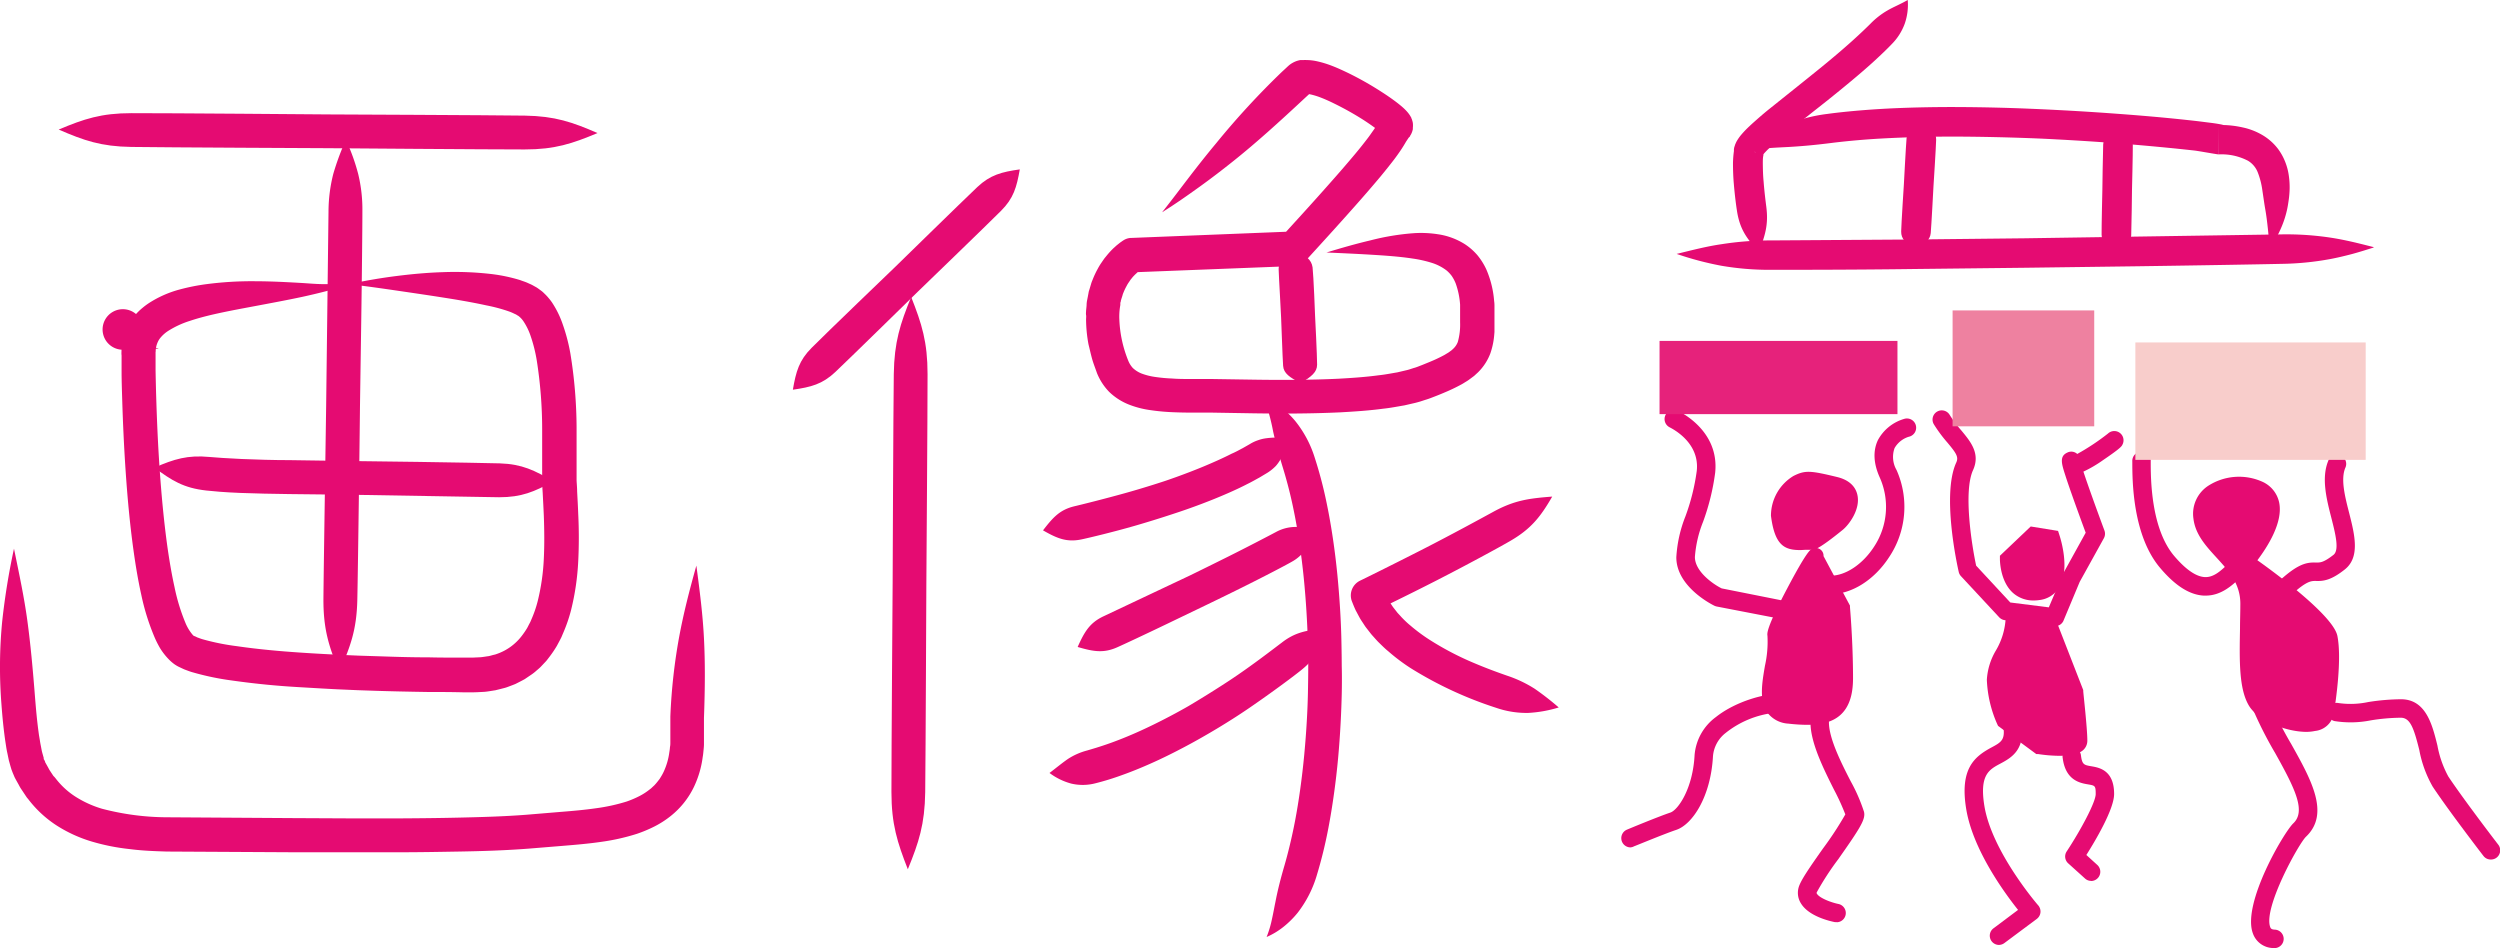 <svg xmlns="http://www.w3.org/2000/svg" viewBox="0 0 457.52 173.5"><defs><style>.cls-1{fill:#e50b72;}.cls-2{fill:#ee81a0;}.cls-3{fill:#e6227b;}.cls-4{fill:#f8cdcb;}</style></defs><g id="レイヤー_2" data-name="レイヤー 2"><g id="レイヤー_1-2" data-name="レイヤー 1"><path class="cls-1" d="M10.74,23.71c4.61,2,7.75,3.1,13.28,3.18,6,.09,36,.23,36,.23s30.05.24,36,.23c5.54,0,8.69-1.06,13.33-3-4.61-2-7.75-3.1-13.29-3.19-6-.09-36-.22-36-.22s-30-.25-36-.23C18.52,20.71,15.38,21.76,10.74,23.71Z"/><path class="cls-1" d="M63.88,52c-1.57.08-3.07,0-4.53,0s-2.86-.14-4.25-.22c-2.78-.16-5.49-.3-8.3-.31a64.06,64.06,0,0,0-8.92.52A37.83,37.83,0,0,0,32.8,53a19.74,19.74,0,0,0-5.64,2.53,13.23,13.23,0,0,0-1.1.83,11.24,11.24,0,0,0-1.41,1.39,10,10,0,0,0-2.19,4.43,12.24,12.24,0,0,0-.23,2.25,3.11,3.11,0,1,0,6.21.06v-.64c-2.74.09,6.15-.22-6.19-.29,0,.44,0,.21,0,.31v1.67q0,1.13,0,2.37c0,1.65.06,3.47.12,5.41.12,3.89.31,8.3.63,13s.77,9.72,1.49,14.81c.36,2.55.79,5.11,1.36,7.69a42,42,0,0,0,2.41,7.74,17.75,17.75,0,0,0,1,2,11.51,11.51,0,0,0,1.53,2,7.93,7.93,0,0,0,1.13,1,7,7,0,0,0,.71.43l.55.26.54.25.51.19c.34.13.68.25,1,.34a49,49,0,0,0,7.17,1.5c4.48.64,8.51,1,11.92,1.2s6.19.37,8.12.45l3,.13,3.52.12c2.25.07,5.49.15,9.42.21,2,0,4.1,0,6.38.06h1.74c.64,0,1.35-.05,2-.08s1.41-.19,2.13-.29l1.09-.27c.36-.1.73-.17,1.1-.31l1.09-.41c.18-.08.36-.13.54-.23l.53-.27c.35-.18.71-.36,1.06-.56l1-.68a8.56,8.56,0,0,0,1-.75c.3-.27.63-.52.91-.81l.84-.89a4.33,4.33,0,0,0,.4-.47l.37-.48a20.6,20.6,0,0,0,1.35-2l.56-1.05.27-.53L103,116a28.53,28.53,0,0,0,1.52-4.39,46.33,46.33,0,0,0,1.3-8.88,86.57,86.57,0,0,0,0-8.67c-.05-1.41-.13-2.79-.2-4.14,0-.68-.07-1.34-.1-2v-.92c0-.28,0-.63,0-1,0-2.63,0-5.24,0-7.75a86.17,86.17,0,0,0-1.14-13.58A33.41,33.41,0,0,0,103,59.4a17.44,17.44,0,0,0-2-4.08,9.47,9.47,0,0,0-.58-.75,8.52,8.52,0,0,0-.65-.71l-.36-.35a4.16,4.16,0,0,0-.39-.32c-.28-.2-.56-.42-.83-.59l-.79-.44c-.27-.14-.51-.23-.76-.35-.51-.24-1-.37-1.45-.55A30.15,30.15,0,0,0,90,50.16a58.2,58.2,0,0,0-9-.35c-2.82.09-5.55.34-8.34.69S67,51.33,63.88,52c3.12.37,6,.78,8.73,1.18s5.4.79,8.09,1.21,5.44.87,8.28,1.49A30,30,0,0,1,93.16,57a8.78,8.78,0,0,1,.92.39c.14.07.3.13.42.2a2.5,2.5,0,0,0,.35.21,4.14,4.14,0,0,1,1,1.08,11.33,11.33,0,0,1,1.26,2.61,27.49,27.49,0,0,1,1.11,4.4,81.23,81.23,0,0,1,1,12.59c0,2.42,0,4.94,0,7.61,0,.34,0,.65,0,1v.55l0,.53c0,.71.06,1.39.1,2.07.07,1.36.14,2.71.2,4.06.1,2.69.13,5.4,0,8a39.7,39.7,0,0,1-1.11,7.69,21.18,21.18,0,0,1-1.18,3.42l-.17.4-.2.38c-.13.24-.25.5-.39.75a14.31,14.31,0,0,1-.91,1.34,9.74,9.74,0,0,1-4.73,3.43c-.22.09-.47.12-.71.19s-.46.13-.7.18c-.5.06-1,.16-1.47.2l-1.51.07H84.82c-2.26,0-4.38,0-6.32-.05-3.9,0-7.1-.13-9.32-.2l-3.48-.11-3-.13c-1.9-.09-4.64-.22-8-.45s-7.27-.56-11.46-1.17A42.69,42.69,0,0,1,37.11,117c-.25-.07-.46-.15-.68-.23l-.33-.12-.26-.13-.27-.12-.06,0a1.13,1.13,0,0,1-.23-.2,8.18,8.18,0,0,1-1.34-2.2,35.48,35.48,0,0,1-2-6.55c-.52-2.35-.93-4.78-1.28-7.21-.68-4.87-1.12-9.75-1.44-14.36s-.5-8.95-.62-12.77c-.06-1.91-.1-3.69-.13-5.32l0-2.31V64h0l-1.79,0-1.23,0c-.15,0-.51,0-1,0l-1.76,0a3.71,3.71,0,1,0-.41,0h0v.39h6.21a4.3,4.3,0,0,1,.33-1.67,3.56,3.56,0,0,1,.62-1,6.24,6.24,0,0,1,1.26-1.11,16.81,16.81,0,0,1,4-1.87c1.43-.48,2.88-.86,4.3-1.19,2.85-.65,5.6-1.14,8.3-1.65s5.35-1,8.1-1.59c1.37-.3,2.77-.63,4.2-1A43.77,43.77,0,0,0,63.88,52Z"/><path class="cls-1" d="M63.3,25.59A47.71,47.71,0,0,0,61,31.8a28.29,28.29,0,0,0-.88,6.88c-.07,5.91-.43,35.53-.43,35.53s-.11,7.41-.23,15.56-.25,17-.27,20c0,5.46,1,8.57,2.91,13.17,2-4.54,3.16-7.62,3.29-13.08.07-3,.19-11.85.3-20s.19-15.55.19-15.55.11-7.41.23-15.56.21-17,.21-20a27.69,27.69,0,0,0-.77-6.92A37,37,0,0,0,63.3,25.59Z"/><path class="cls-1" d="M28.26,85.58c3.18,2.36,5.33,3.73,9.5,4.19,1.12.13,3.42.33,6.19.44s6,.17,9,.21l11.68.13L91.35,91c4.1,0,6.44-1,9.91-2.91-3.39-2-5.7-3.16-9.8-3.29-2.22-.06-8.89-.18-15-.27l-11.69-.15-11.67-.17c-3.06,0-6.24-.1-8.88-.21s-4.78-.28-5.87-.37C34.35,83.25,31.89,84,28.26,85.58Z"/><path class="cls-1" d="M2.56,100.41A127.11,127.11,0,0,0,.41,113.64a86.57,86.57,0,0,0-.18,14.79c.12,1.59.29,4,.71,7l.18,1.18c.06.39.13.8.23,1.24l.27,1.31c.14.47.27,1,.41,1.44l.05.18.08.21.16.42.35.83c.24.47.49.9.74,1.35.12.23.24.46.38.68l.45.67.45.68.23.34.27.32a20.52,20.52,0,0,0,5.1,4.74,25.28,25.28,0,0,0,6.54,3,38.83,38.83,0,0,0,6.9,1.37c2.3.3,4.57.38,6.8.45l23,.13,10,0h10c3,0,6.64-.06,10.56-.13s8.16-.19,12.61-.53l6.49-.53c2.19-.18,4.42-.37,6.66-.69a38.89,38.89,0,0,0,6.7-1.49,24.69,24.69,0,0,0,3.24-1.36,17.2,17.2,0,0,0,3-1.94A15.25,15.25,0,0,0,127,144a18.08,18.08,0,0,0,1.6-5.46c.08-.42.11-.82.15-1.21s.08-.78.08-1.15,0-.72,0-1.06l0-.92c0-.54,0-1,0-1.52l0-1.29c.21-5.72.22-10.27,0-14.58s-.74-8.41-1.39-13.3c-1.33,4.76-2.35,8.76-3.14,13a103.91,103.91,0,0,0-1.62,14.62c0,.4,0,.85,0,1.34s0,1.05,0,1.66V135l0,.84c0,.29,0,.58-.07.87a7.06,7.06,0,0,1-.11.91,12.23,12.23,0,0,1-1.06,3.66,8.92,8.92,0,0,1-.47.86l-.26.42-.31.4a9.58,9.58,0,0,1-.66.77l-.39.36a2.71,2.71,0,0,1-.41.35,11.36,11.36,0,0,1-1.92,1.25,18,18,0,0,1-2.35,1,33.68,33.68,0,0,1-5.62,1.23c-2,.29-4.12.48-6.27.65l-6.5.54c-4.16.32-8.37.43-12.23.52s-7.44.12-10.47.14l-10,0-10-.05-22.9-.15a47.59,47.59,0,0,1-12-1.56,19.21,19.21,0,0,1-4.91-2.24,14.18,14.18,0,0,1-3.6-3.33l-.19-.23L9.77,142l-.33-.5L9.11,141c-.11-.17-.2-.35-.29-.52l-.56-1c0-.13-.09-.25-.14-.38L8,138.92a.25.25,0,0,1,0-.09l0-.13c-.09-.33-.19-.67-.28-1s-.15-.72-.22-1.07-.14-.7-.19-1.06l-.17-1c-.39-2.75-.57-5.06-.7-6.59C6,122.3,5.58,117.81,5,113.55S3.55,105.24,2.56,100.41Z"/><path class="cls-1" d="M186.63,31c-3.32.47-5.39,1-7.76,3.22-2.56,2.42-15.16,14.74-15.16,14.74S151,61.16,148.54,63.65c-2.3,2.3-2.87,4.35-3.44,7.67,3.32-.48,5.39-1,7.76-3.23C155.42,65.68,168,53.35,168,53.35s12.68-12.24,15.17-14.74C185.49,36.31,186.06,34.26,186.63,31Z"/><path class="cls-1" d="M166.75,54.35c-2,4.91-3.1,8.24-3.18,14.12-.09,6.36-.21,38.24-.21,38.24s-.23,31.87-.22,38.24c0,5.87,1.07,9.21,3,14.13,2-4.89,3.1-8.22,3.18-14.1.08-6.37.21-38.25.21-38.25s.23-31.89.22-38.26C169.75,62.6,168.7,59.26,166.75,54.35Z"/><path class="cls-1" d="M212.67,38.85c2.51-1.57,4.75-3.15,6.89-4.69s4.16-3.09,6.2-4.72c4.07-3.25,8.16-6.94,13.21-11.65l.62-.57.33-.31.15-.14a1.85,1.85,0,0,1-.35.26,1.28,1.28,0,0,1-.29.12.9.9,0,0,1-.16.05h0a3.58,3.58,0,0,1,.53.07,13.28,13.28,0,0,1,2,.62c.74.29,1.55.65,2.39,1.07a54.8,54.8,0,0,1,5.35,3c.9.59,1.83,1.22,2.64,1.86.2.16.39.31.55.46l.2.18c.05,0,.09.1.05,0a1.71,1.71,0,0,1-.15-.23,1.3,1.3,0,0,1-.08-.17l0-.09-.06-.18a1.8,1.8,0,0,1-.1-.4,2.61,2.61,0,0,1,0-.79,2.11,2.11,0,0,1,0-.21c0-.1,0-.19.07-.29a3.57,3.57,0,0,1,.23-.57l.16-.26c.05-.06,0,0,0,0l0,0-.07.1-.14.21-.55.83c-.36.54-.67,1.05-1,1.51s-.64.93-1,1.39q-1.07,1.41-2.25,2.82c-1.57,1.88-3.19,3.74-4.79,5.54-3.18,3.6-6.24,6.94-8.75,9.69l2.18-1-29.55,1.18H207a2.79,2.79,0,0,0-1.4.44l-.2.13-.14.1-.26.18-.44.35c-.29.22-.52.46-.78.68a15.08,15.08,0,0,0-1.24,1.35c-.17.22-.36.43-.51.64l-.44.64a11.1,11.1,0,0,0-.72,1.19,16,16,0,0,0-.93,2,5.73,5.73,0,0,0-.29.81l-.2.67c-.06.21-.12.39-.17.55s-.06.31-.09.44l-.11.59-.07.35-.05.26a4.55,4.55,0,0,0-.1.75c0,.33-.06.74-.1,1.22,0,.24-.05.5,0,.77s0,.56,0,.86A25.82,25.82,0,0,0,199.2,63c.2.8.39,1.67.63,2.56s.6,1.77.93,2.73A10.62,10.62,0,0,0,203,71.73a11.05,11.05,0,0,0,3.63,2.32,17,17,0,0,0,3.85,1,37.85,37.85,0,0,0,3.77.37c1.24.06,2.49.09,3.73.09l3.71,0,7.7.13c5.24.08,10.64.07,15.93-.18,2.65-.15,5.26-.32,7.85-.67,1.28-.13,2.57-.39,3.83-.6l1.91-.44c.31-.07.64-.17,1-.27l.95-.31c.66-.19,1.18-.41,1.73-.62s1.09-.43,1.63-.66a33.22,33.22,0,0,0,3.2-1.52c.27-.14.54-.32.8-.48a7,7,0,0,0,.78-.52l.78-.58.75-.69a9.67,9.67,0,0,0,2.21-3.41,13.59,13.59,0,0,0,.7-3.23l.06-.7c0-.22,0-.43,0-.64,0-.43,0-.84,0-1.2s0-.75,0-1.08l0-1,0-.45,0-.45q0-.45-.06-.84a18.09,18.09,0,0,0-1.42-5.77,12,12,0,0,0-1.63-2.61,10.75,10.75,0,0,0-2.26-2,12.61,12.61,0,0,0-4.91-1.84,20.28,20.28,0,0,0-4.41-.21A44.57,44.57,0,0,0,250.76,44c-2.59.61-5.21,1.36-8,2.21,3,.13,5.68.25,8.28.41s5.09.33,7.5.7a22,22,0,0,1,3.45.77,8.78,8.78,0,0,1,2.75,1.41,6.06,6.06,0,0,1,.94,1,7.24,7.24,0,0,1,.72,1.36,14.29,14.29,0,0,1,.81,3.9c0,.21,0,.43,0,.67l0,.36c0,.13,0,.27,0,.41s0,.57,0,.88V59a11.54,11.54,0,0,1-.42,3.58,3.27,3.27,0,0,1-.78,1.19l-.32.3-.42.31a4,4,0,0,1-.48.31c-.17.1-.33.21-.52.31a27.55,27.55,0,0,1-2.59,1.22l-1.47.6c-.51.19-1,.41-1.49.53l-.71.23a6.58,6.58,0,0,1-.74.2l-1.57.37c-1.11.18-2.22.41-3.41.53-2.35.32-4.84.49-7.36.63-5.07.24-10.35.25-15.54.17l-7.7-.12-3.74,0c-1.2,0-2.36,0-3.47-.09a28.88,28.88,0,0,1-3.11-.29,11.49,11.49,0,0,1-2.5-.64,5,5,0,0,1-1.56-1,4.42,4.42,0,0,1-.83-1.33,22.24,22.24,0,0,1-1.63-7.51,11.63,11.63,0,0,1,.18-2.68l0-.23c0-.09,0-.22.07-.39s0-.19.06-.29l.11-.36.14-.43a3.14,3.14,0,0,1,.17-.52,11.16,11.16,0,0,1,.59-1.25,5.43,5.43,0,0,1,.45-.74l.26-.39c.09-.13.21-.25.31-.39A7.79,7.79,0,0,1,208,50a5,5,0,0,1,.42-.37l.21-.17.09-.06,0,0h0l-1.48.44,29.54-1.15a3.09,3.09,0,0,0,2.18-1c2.53-2.77,5.59-6.12,8.82-9.76,1.62-1.82,3.27-3.72,4.92-5.69.82-1,1.63-2,2.44-3.06.4-.53.8-1.09,1.18-1.65s.72-1.12,1-1.61l.47-.71L258,25l.06-.09,0,0,0-.05.17-.28a3.35,3.35,0,0,0,.25-.62,3,3,0,0,0,.08-.32,2.23,2.23,0,0,0,0-.23,3.93,3.93,0,0,0,0-.91,3.18,3.18,0,0,0-.13-.51,1.23,1.23,0,0,0-.08-.23l-.06-.14c0-.1-.09-.19-.13-.28a4.82,4.82,0,0,0-.41-.61,6.71,6.71,0,0,0-.56-.63c-.16-.17-.32-.31-.46-.44-.29-.26-.57-.48-.84-.7-1.08-.84-2.11-1.54-3.14-2.2a58.85,58.85,0,0,0-6-3.39c-1-.48-1.92-.91-2.88-1.28a18.85,18.85,0,0,0-3-.91,9.21,9.21,0,0,0-1.76-.19,4.78,4.78,0,0,0-.53,0l-.29,0-.31,0a5.07,5.07,0,0,0-.67.17,4.87,4.87,0,0,0-.75.34,4.09,4.09,0,0,0-.76.54l-.21.19-.35.33-.64.59A146.13,146.13,0,0,0,222.58,26.2c-1.67,2-3.25,4-4.85,6.08S214.51,36.54,212.67,38.85Z"/><path class="cls-1" d="M236.86,45.74C235,47,234,47.85,234,49.21c0,.73.15,2.94.25,5s.2,3.87.2,3.87.08,1.85.15,3.88.17,4.26.22,5c.1,1.37,1.2,2.1,3.22,3.17,1.94-1.21,3-2,3-3.4,0-.75-.09-3-.18-5l-.19-3.9s-.08-1.86-.16-3.91-.23-4.28-.3-5C240,47.46,238.92,46.73,236.86,45.74Z"/><path class="cls-1" d="M235.46,80l-2,.08a14.28,14.28,0,0,0-1.69.12,7,7,0,0,0-1.52.36,7.2,7.2,0,0,0-1.55.73l-1.3.74c-.57.29-1.23.68-2,1-1.5.77-3.36,1.6-5.16,2.35-3.61,1.5-7,2.63-7,2.63s-3.41,1.14-7.24,2.21-8,2.11-9.45,2.45c-2.6.65-3.83,2-5.67,4.39,2.61,1.5,4.38,2.22,7.07,1.65,1.46-.31,5.8-1.35,9.75-2.49s7.51-2.34,7.51-2.34,3.57-1.15,7.43-2.74c1.93-.79,3.94-1.68,5.61-2.55.85-.41,1.6-.85,2.23-1.19l1.47-.88a8.4,8.4,0,0,0,1.55-1.26,7.34,7.34,0,0,0,1-1.48,8.3,8.3,0,0,0,.65-1.75A13,13,0,0,0,235.46,80Z"/><path class="cls-1" d="M231.24,72.61A39.21,39.21,0,0,1,233,79c.45,2,1,4.06,1.8,6.67a81,81,0,0,1,2,7.93c.75,3.63,1.38,8,1.8,12.19s.64,8.25.73,11.23.09,4.92.09,4.92,0,1.92-.06,4.91-.27,7-.67,11.24-1,8.58-1.7,12.22-1.48,6.55-1.9,8c-.77,2.64-1.28,4.69-1.67,6.72-.21,1-.38,2-.62,3.07a19.3,19.3,0,0,1-1,3.38,13.82,13.82,0,0,0,3.2-1.95,16.94,16.94,0,0,0,2.5-2.51,20.79,20.79,0,0,0,3.51-6.92,83.42,83.42,0,0,0,2.1-8.59c.74-3.87,1.38-8.44,1.78-12.82s.59-8.57.66-11.66,0-5.09,0-5.09,0-2-.07-5.08-.3-7.28-.73-11.67-1.1-8.95-1.9-12.82a76.86,76.86,0,0,0-2.23-8.57A20.3,20.3,0,0,0,237,77a16.85,16.85,0,0,0-2.54-2.45A14.85,14.85,0,0,0,231.24,72.61Z"/><path class="cls-1" d="M240.51,96.59a7.11,7.11,0,0,1-1,0l-1-.09a14.31,14.31,0,0,0-1.71-.06,7.55,7.55,0,0,0-3.3.93c-1.26.67-5.14,2.7-8.75,4.5s-6.91,3.41-6.91,3.41l-16,7.56c-2.44,1.19-3.39,2.81-4.62,5.56,2.89.85,4.74,1.17,7.24.06,1.35-.6,5.36-2.48,9-4.23l7-3.37s3.34-1.6,7-3.42,7.63-3.88,8.94-4.63a7.36,7.36,0,0,0,2.67-2.47,8.58,8.58,0,0,0,.83-1.66A7.59,7.59,0,0,0,240.51,96.59Z"/><path class="cls-1" d="M242.35,115c-3.33.38-5.34.7-7.83,2.65-1.34,1-5.44,4.19-9.39,6.8s-7.65,4.78-7.65,4.78-3.71,2.16-7.95,4.13c-2.12,1-4.36,1.92-6.28,2.61s-3.5,1.14-4.28,1.37a12,12,0,0,0-3.55,1.57c-1,.69-2,1.52-3.35,2.55a11.64,11.64,0,0,0,4,1.95,9.19,9.19,0,0,0,4.47-.08,47.75,47.75,0,0,0,4.82-1.49c2.12-.75,4.55-1.77,6.81-2.83,4.52-2.12,8.4-4.41,8.4-4.41s3.92-2.21,8-5,8.41-6,9.79-7.15C240.94,120.34,241.71,118.26,242.35,115Z"/><path class="cls-1" d="M284.07,90.88c-4.24.33-6.92.66-10.83,2.81-2,1.09-7.72,4.22-13.18,7S249.47,106,249,106.22l-.12.06a3,3,0,0,0-1.46,3.79c.39,1,.6,1.45.72,1.7l.15.27s.21.41.6,1.12c.2.35.48.74.78,1.21l.24.36.28.36.6.77c.21.28.45.53.69.8s.5.56.77.84c.55.53,1.12,1.12,1.77,1.65a34.38,34.38,0,0,0,4.2,3.16,70.2,70.2,0,0,0,15.63,7.24,17,17,0,0,0,5.82.92,23,23,0,0,0,5.59-1,51.07,51.07,0,0,0-4.38-3.41,22.63,22.63,0,0,0-5.05-2.4c-1.12-.39-3.35-1.17-6-2.29a54.08,54.08,0,0,1-8.23-4.3,31.46,31.46,0,0,1-3.53-2.63c-.53-.43-1-.89-1.41-1.31-.21-.21-.39-.43-.58-.63s-.38-.4-.52-.6l-.44-.56-.2-.26-.17-.25c-.21-.33-.41-.61-.56-.84-.25-.48-.4-.75-.4-.75l-.1-.19c-.08-.16-.2-.49-.47-1.1l-1.58,3.84c.53-.24,5.72-2.73,11.25-5.56s11.37-6,13.37-7.16C280.21,96.81,281.94,94.56,284.07,90.88Z"/><path class="cls-1" d="M349.13,0c-1.41.81-2.58,1.26-3.65,1.88a14.42,14.42,0,0,0-3.17,2.46c-.6.6-1.84,1.8-3.42,3.22s-3.52,3.07-5.41,4.61-3.72,3-5.08,4.09l-2.24,1.79-2.26,1.81c-.69.55-1.49,1.22-2.37,2-.44.39-.9.79-1.37,1.24a18.51,18.51,0,0,0-1.48,1.54,8.19,8.19,0,0,0-.83,1.17,4.78,4.78,0,0,0-.22.45l-.12.28c0,.09-.07.24-.11.36a2.92,2.92,0,0,0-.08.45l0,.3a19.61,19.61,0,0,0-.17,2.19c0,1.36.05,2.63.15,3.76.19,2.28.44,4.1.58,5,.52,3.34,1.78,5.08,4,7.46,1.18-3,1.78-5,1.37-8.2-.11-.87-.34-2.61-.5-4.69-.1-1-.13-2.15-.14-3.25,0-.52,0-1.08.11-1.51l0-.17v-.11h0L321,27.8h0l.16,0,.32.11.41.16.19.1.23.11.24.12.06,0h0a3.86,3.86,0,0,1,.25-.34A14.8,14.8,0,0,1,323.91,27c.39-.37.8-.73,1.2-1.08.8-.7,1.57-1.34,2.23-1.89l2.2-1.78,2.23-1.77c1.37-1.07,3.23-2.54,5.16-4.12s3.94-3.26,5.61-4.77,3-2.81,3.64-3.49a10.33,10.33,0,0,0,2.4-3.76A10.58,10.58,0,0,0,349.13,0Z"/><path class="cls-1" d="M405.46,28.08h0"/><path class="cls-1" d="M406,22.81h0v5.45h0a10.46,10.46,0,0,1,5.42,1.17,4.3,4.3,0,0,1,1.75,2.07,14,14,0,0,1,.86,3.34c.18,1.16.35,2.45.54,3.51s.33,2.23.46,3.42a34.86,34.86,0,0,1,.23,3.86,20.06,20.06,0,0,0,2-3.47,18,18,0,0,0,1.25-3.62c.15-.63.25-1.31.34-1.93s.15-1.32.17-2a14.51,14.51,0,0,0-.14-2.4,10.72,10.72,0,0,0-.75-2.78,10.19,10.19,0,0,0-1.22-2.16,9.93,9.93,0,0,0-2.62-2.4,12,12,0,0,0-3.86-1.55,18.22,18.22,0,0,0-3.51-.44l-.27-.07c-.31-.07-.51-.1-.73-.14-.42-.07-.82-.13-1.23-.18l-2.46-.31c-1.66-.19-3.36-.37-5.07-.54-3.4-.33-6.82-.61-9.85-.83-6.08-.45-10.66-.67-10.66-.67s-2.18-.12-5.58-.26-8-.27-12.83-.29-9.89.1-14.2.36-7.84.65-9.62.9a28,28,0,0,0-8.11,2.25A21.19,21.19,0,0,0,323,24.94a17.05,17.05,0,0,0-3,2.69,23.06,23.06,0,0,1,3.8-.53c1.19-.09,2.33-.14,3.49-.2,2.32-.13,4.73-.34,7.82-.73,1.68-.21,5.06-.59,9.23-.82s9.12-.37,13.87-.35,9.28.14,12.63.26,5.51.25,5.51.25,4.53.22,10.53.67c3,.23,6.38.52,9.73.85,1.68.16,3.35.34,5,.52.81.1,3.62.61,4.37.71"/><path class="cls-1" d="M306.84,46.47A58.29,58.29,0,0,0,315,48.63a51.63,51.63,0,0,0,9.08.75c3.89,0,15.57,0,26.27-.15L370.77,49l20.43-.27c10.7-.15,22.37-.35,26.25-.44a52.93,52.93,0,0,0,9.05-.89c1.32-.25,2.61-.56,3.94-.91.67-.18,1.34-.38,2-.58l1.06-.33.54-.17.27-.08.08,0h0s0,0,0-.08-.05,0-.06,0h0l-.14,0,.14,0h0l0,0a.06.06,0,0,1,0-.06h0l-.07,0-.28-.07-.55-.14-1.07-.27c-.7-.17-1.38-.34-2.05-.49-1.34-.3-2.64-.56-4-.76a54.22,54.22,0,0,0-9.07-.56l-46.65.71-20.41.22L324.06,44a56.87,56.87,0,0,0-9,.69C312.37,45.08,309.86,45.73,306.84,46.47Z"/><path class="cls-1" d="M351.81,22.27c-1.79,1-2.77,1.69-2.89,3s-.5,8.54-.5,8.54-.46,7.1-.49,8.53.85,2.11,2.52,3.31c1.79-1,2.77-1.69,2.89-3s.5-8.53.5-8.53.46-7.11.49-8.53S353.48,23.47,351.81,22.27Z"/><path class="cls-1" d="M387.66,23.44c-1.75,1-2.7,1.74-2.76,3s-.15,8.26-.15,8.26-.16,6.88-.14,8.26.95,2,2.66,3.1c1.75-1,2.7-1.74,2.76-3s.14-8.26.14-8.26.17-6.89.15-8.26S389.37,24.53,387.66,23.44Z"/><path class="cls-1" d="M331.62,99.23c-3.72,0-5.39.93-6.14-5a7.22,7.22,0,0,1,3.35-5.86c1.67-.84,2.23-.84,7,.28,5.07,1.19,2,6,.55,7.26C332.32,99.17,331.62,99.23,331.62,99.23Z"/><path class="cls-1" d="M329.53,100.67c-2.9,0-4.73-.77-5.43-6.28a8.51,8.51,0,0,1,4.11-7.28c2.14-1.08,3.08-1,7.92.17,2.65.62,3.52,2.11,3.78,3.26.62,2.68-1.57,5.53-2.67,6.42-4.37,3.56-5.17,3.63-5.5,3.66h-.12c-.46,0-.88,0-1.28,0ZM331,89.14a3,3,0,0,0-1.54.45A6,6,0,0,0,326.86,94c.25,2,.62,3.21,1.1,3.6s1.06.27,2.29.23l1.1,0a30.66,30.66,0,0,0,4.14-3c.74-.6,2-2.49,1.71-3.65-.12-.54-.7-.94-1.71-1.18A24.62,24.62,0,0,0,331,89.14Z"/><path class="cls-1" d="M326.41,113.3l-.32,0L314.19,111a2,2,0,0,1-.41-.13c-.29-.14-7-3.41-7-8.88a24,24,0,0,1,1.67-7.5,38.84,38.84,0,0,0,2.07-8.31c.59-5.36-4.75-7.85-5-8a1.69,1.69,0,0,1,1.37-3.08c.32.14,7.82,3.57,7,11.41a41.79,41.79,0,0,1-2.22,9,21.45,21.45,0,0,0-1.49,6.43c0,2.66,3.38,5,4.9,5.74L326.72,110a1.69,1.69,0,0,1-.31,3.35Z"/><path class="cls-1" d="M335,108.74a1.69,1.69,0,1,1,0-3.38c2.74,0,5.85-2.06,7.93-5.25A13.21,13.21,0,0,0,344,87.36c-1.15-2.57-1.25-4.87-.32-6.83a8,8,0,0,1,4.77-3.86,1.69,1.69,0,1,1,.87,3.26,4.53,4.53,0,0,0-2.6,2.08,4.78,4.78,0,0,0,.36,4,16.54,16.54,0,0,1-1.39,16C343,106.14,338.88,108.74,335,108.74Z"/><path class="cls-1" d="M332.28,102c.82-2.87-7.67,12.62-7.45,14.15.74,5.21-4.09,14.14,2.61,14.88s10.32-.28,10.32-7-.56-12.84-.56-12.84Z"/><path class="cls-1" d="M330.66,132.65a31.79,31.79,0,0,1-3.38-.22,5.17,5.17,0,0,1-3.76-1.92c-1.63-2.16-1.07-5.47-.52-8.67a20.18,20.18,0,0,0,.46-5.48c-.07-.45-.21-1.4,3.48-8.42s4.34-7.3,4.62-7.46a1.44,1.44,0,0,1,1.61.1,1.4,1.4,0,0,1,.55,1.19l4.84,9.06,0,.28c0,.06.56,6.28.56,13,0,3.14-.76,5.35-2.33,6.75S333,132.65,330.66,132.65Zm-4.43-16.55a23.07,23.07,0,0,1-.49,6.2c-.45,2.62-.91,5.34,0,6.54a2.39,2.39,0,0,0,1.85.83c3.91.44,6.18.15,7.38-.91.94-.85,1.4-2.38,1.4-4.68,0-5.77-.42-11.17-.53-12.44L332,104.48C330,107.84,326.5,114.68,326.23,116.1Zm0-.13h0Z"/><path class="cls-1" d="M298.4,155.08a1.69,1.69,0,0,1-.65-3.25c.23-.1,5.67-2.36,7.93-3.12,1.42-.47,4.12-4.38,4.44-10.49a9.59,9.59,0,0,1,3.91-7c3.77-3,9.45-4.39,11.17-4.09a1.69,1.69,0,0,1-.53,3.33,17.36,17.36,0,0,0-8.88,3.69,6,6,0,0,0-2.3,4.22c-.4,7.45-3.77,12.53-6.74,13.51-2.15.72-7.64,3-7.7,3A1.65,1.65,0,0,1,298.4,155.08Z"/><path class="cls-1" d="M336.09,168.75a1.84,1.84,0,0,1-.33,0c-.77-.16-4.66-1-6.14-3.37a3.62,3.62,0,0,1-.48-2.88c.32-1.26,1.82-3.44,4.46-7.19a62,62,0,0,0,4.11-6.27,42.58,42.58,0,0,0-2.07-4.52c-1.92-3.83-4.31-8.6-4.31-12.32a1.69,1.69,0,0,1,3.38,0c0,2.92,2.19,7.3,4,10.81a31.58,31.58,0,0,1,2.41,5.53c.34,1.35-.59,2.85-4.71,8.71a50.37,50.37,0,0,0-3.94,6.07.27.27,0,0,0,.05.26c.51.8,2.62,1.59,3.95,1.86a1.69,1.69,0,0,1-.33,3.34Z"/><path class="cls-1" d="M376,114.6l-.21,0-8.93-1.11a1.72,1.72,0,0,1-1-.53l-7-7.53a1.67,1.67,0,0,1-.4-.78c-.33-1.44-3.1-14.24-.45-20,.45-1,.07-1.64-1.65-3.69a25.65,25.65,0,0,1-2.45-3.31,1.68,1.68,0,1,1,2.89-1.73,22.36,22.36,0,0,0,2.15,2.87c1.65,2,3.52,4.2,2.13,7.25-1.77,3.9-.27,13.54.57,17.48l6.25,6.74,7.05.89,2.58-6.08a.77.77,0,0,1,.07-.16l4.1-7.42c-.43-1.15-1.3-3.52-2.14-5.87-.68-1.92-1.22-3.47-1.58-4.6-.68-2.11-1.14-3.51.35-4.19a1.6,1.6,0,0,1,1.82.25,42,42,0,0,0,5.63-3.74,1.69,1.69,0,0,1,2.66,2c-.15.33-.29.64-3.57,2.87a22.89,22.89,0,0,1-3.59,2.1c.82,2.49,2.38,6.82,3.85,10.78a1.71,1.71,0,0,1-.1,1.4l-4.43,8-3,7.18A1.7,1.7,0,0,1,376,114.6Zm4.82-30.71h0Z"/><path class="cls-1" d="M368.47,112.91c0,5.21-3.45,7.72-3.45,11.45a20.75,20.75,0,0,0,1.77,7.53l6.42,4.75s7.44,1.12,7.44-1.12-.74-8.93-.74-8.93l-5.21-13.4"/><path class="cls-1" d="M376.83,138.32A27.19,27.19,0,0,1,373,138l-.34,0-7-5.16-.15-.32a22,22,0,0,1-1.9-8.12,11.84,11.84,0,0,1,1.65-5.35,12.88,12.88,0,0,0,1.8-6.1h2.78a15.47,15.47,0,0,1-2.09,7.34,9.45,9.45,0,0,0-1.36,4.11,19.13,19.13,0,0,0,1.51,6.64l5.83,4.31a14.92,14.92,0,0,0,5.51-.05c-.05-2.13-.6-7.31-.71-8.34l-5.15-13.23,2.59-1,5.28,13.56,0,.19c0,.27.75,6.79.75,9.08a2.3,2.3,0,0,1-.82,1.76C380.28,138.09,378.54,138.32,376.83,138.32Z"/><path class="cls-1" d="M365.77,172.93a1.69,1.69,0,0,1-1-3l4.55-3.41c-2.5-3.14-8.25-11-9.48-18.41s1.47-9.62,4.6-11.31c1.87-1,2.64-1.42,2.11-4.28a1.68,1.68,0,1,1,3.31-.63c1,5.29-1.78,6.79-3.82,7.88s-3.82,2.06-2.87,7.79c1.4,8.36,9.76,18.05,9.85,18.14a1.73,1.73,0,0,1,.4,1.29,1.69,1.69,0,0,1-.66,1.17l-6,4.47A1.74,1.74,0,0,1,365.77,172.93Z"/><path class="cls-1" d="M382.7,161.21a1.65,1.65,0,0,1-1.13-.44L378.5,158a1.68,1.68,0,0,1-.28-2.18c2.55-3.87,5.31-9,5.31-10.51s-.11-1.54-1.39-1.76c-1.44-.24-4.13-.71-4.65-4.82a1.69,1.69,0,1,1,3.35-.42c.21,1.63.59,1.7,1.88,1.92,1.46.25,4.18.72,4.18,5.08,0,2.76-3.38,8.46-5.08,11.16l2,1.82a1.69,1.69,0,0,1-1.14,2.94Z"/><path class="cls-1" d="M367.35,102.3l4.71-4.47,3.53.57s3.07,9.3-2.58,10S367.35,102.3,367.35,102.3Z"/><path class="cls-1" d="M372.2,109.89a5.57,5.57,0,0,1-3.77-1.35C366,106.4,366,102.47,366,102.3v-.59l5.64-5.36,5,.81.26.8c.21.64,2,6.3-.1,9.62a4.86,4.86,0,0,1-3.62,2.24A6.78,6.78,0,0,1,372.2,109.89Zm-3.43-7a5.83,5.83,0,0,0,1.5,3.59,3.1,3.1,0,0,0,2.56.61,2.09,2.09,0,0,0,1.63-1c1-1.59.48-4.74,0-6.47l-2-.32Z"/><path class="cls-1" d="M412.28,103.7l-1.67-.28s9.49-10.61,2.8-14c-3.91-2-11.29-.22-10.61,5.3s8.59,8.13,8.59,15.72-.68,14.47,1.36,17.92,12.26,6.2,12.93,2.06,1.36-10.33.68-13.78S412.28,103.7,412.28,103.7Z"/><path class="cls-1" d="M422.14,133.94c-3.72,0-8.91-2-10.58-4.82-1.82-3.07-1.73-8.16-1.62-14.06,0-1.48.06-3,.06-4.57,0-3.69-2.13-6-4.39-8.48-1.89-2.06-3.84-4.19-4.19-7.07a6.11,6.11,0,0,1,2.65-6,10.42,10.42,0,0,1,10-.76,5.38,5.38,0,0,1,3.05,3.86c.69,3.6-2.13,8-4,10.49,3.26,2.32,13.91,10.15,14.64,13.85.85,4.3-.3,12-.67,14.28a3.88,3.88,0,0,1-3.41,3.11A8.09,8.09,0,0,1,422.14,133.94Zm-10.76-29a11.4,11.4,0,0,1,1.4,5.53c0,1.58,0,3.13-.06,4.63-.1,5.47-.19,10.19,1.23,12.59,1.17,2,6.4,3.89,9.18,3.37,1.08-.21,1.16-.66,1.18-.83C425,125.82,425.6,120,425,117c-.35-1.77-7.1-7.53-13.26-11.94Zm-1.57-14.88a7.41,7.41,0,0,0-4.14,1.17,3.35,3.35,0,0,0-1.49,3.35c.24,2,1.74,3.63,3.48,5.53.66.72,1.35,1.47,2,2.27,1.58-1.79,5.28-6.78,4.7-9.8a2.59,2.59,0,0,0-1.56-1.89A6.74,6.74,0,0,0,409.81,90.08Z"/><path class="cls-1" d="M416.19,173.5h-.09a4,4,0,0,1-3.81-2.7c-2-5.44,5.69-18.5,7.4-20.12,2.36-2.23.33-6.33-3.28-12.8a72.86,72.86,0,0,1-4.58-9.19,1.69,1.69,0,1,1,3.15-1.21,70,70,0,0,0,4.37,8.75c3.65,6.53,7.09,12.7,2.66,16.9-1.32,1.26-7.83,13-6.55,16.51.08.22.17.46.83.49a1.69,1.69,0,0,1-.1,3.38Z"/><path class="cls-1" d="M455.83,157.3a1.66,1.66,0,0,1-1.34-.66c-.26-.33-6.3-8.19-9.27-12.65a21.3,21.3,0,0,1-2.47-6.74c-1-4-1.65-5.9-3.39-5.9a35.58,35.58,0,0,0-5.48.48,18.78,18.78,0,0,1-6.66.13,1.69,1.69,0,0,1,.66-3.31,15.46,15.46,0,0,0,5.52-.17,39.69,39.69,0,0,1,6-.51c4.58,0,5.74,4.7,6.67,8.48a18.87,18.87,0,0,0,2,5.67c2.91,4.36,9.07,12.39,9.14,12.47a1.69,1.69,0,0,1-.31,2.36A1.67,1.67,0,0,1,455.83,157.3Z"/><path class="cls-1" d="M403.66,109h-.38c-2.57-.15-5.16-1.78-7.9-5-5.15-6-5.15-16.18-5.15-19.52a1.69,1.69,0,1,1,3.37,0c0,3,0,12.26,4.34,17.32,2.09,2.44,3.95,3.72,5.54,3.81s2.88-1.1,4-2.15,2-1.89,3.39-1.67a1.69,1.69,0,0,1-.18,3.35,11,11,0,0,0-.92.8C408.47,107.13,406.49,109,403.66,109Z"/><path class="cls-1" d="M416.75,110.69a1.67,1.67,0,0,1-1.19-.49,1.69,1.69,0,0,1,0-2.39c4.62-4.61,6.36-4.93,8.34-4.86.75,0,1.34,0,3.15-1.41,1.11-.88.34-3.87-.39-6.76-.88-3.42-1.86-7.29-.58-10.42a1.69,1.69,0,1,1,3.12,1.28c-.86,2.1-.05,5.25.73,8.3,1,3.93,2,8-.77,10.24-2.57,2.06-4,2.19-5.37,2.14-.89,0-1.9-.06-5.84,3.88A1.68,1.68,0,0,1,416.75,110.69Z"/><rect class="cls-2" x="357.34" y="56.81" width="25.92" height="21.21"/><rect class="cls-3" x="303.71" y="62.39" width="43.54" height="13.4"/><rect class="cls-4" x="390.79" y="62.67" width="42.15" height="21.49"/></g></g></svg>